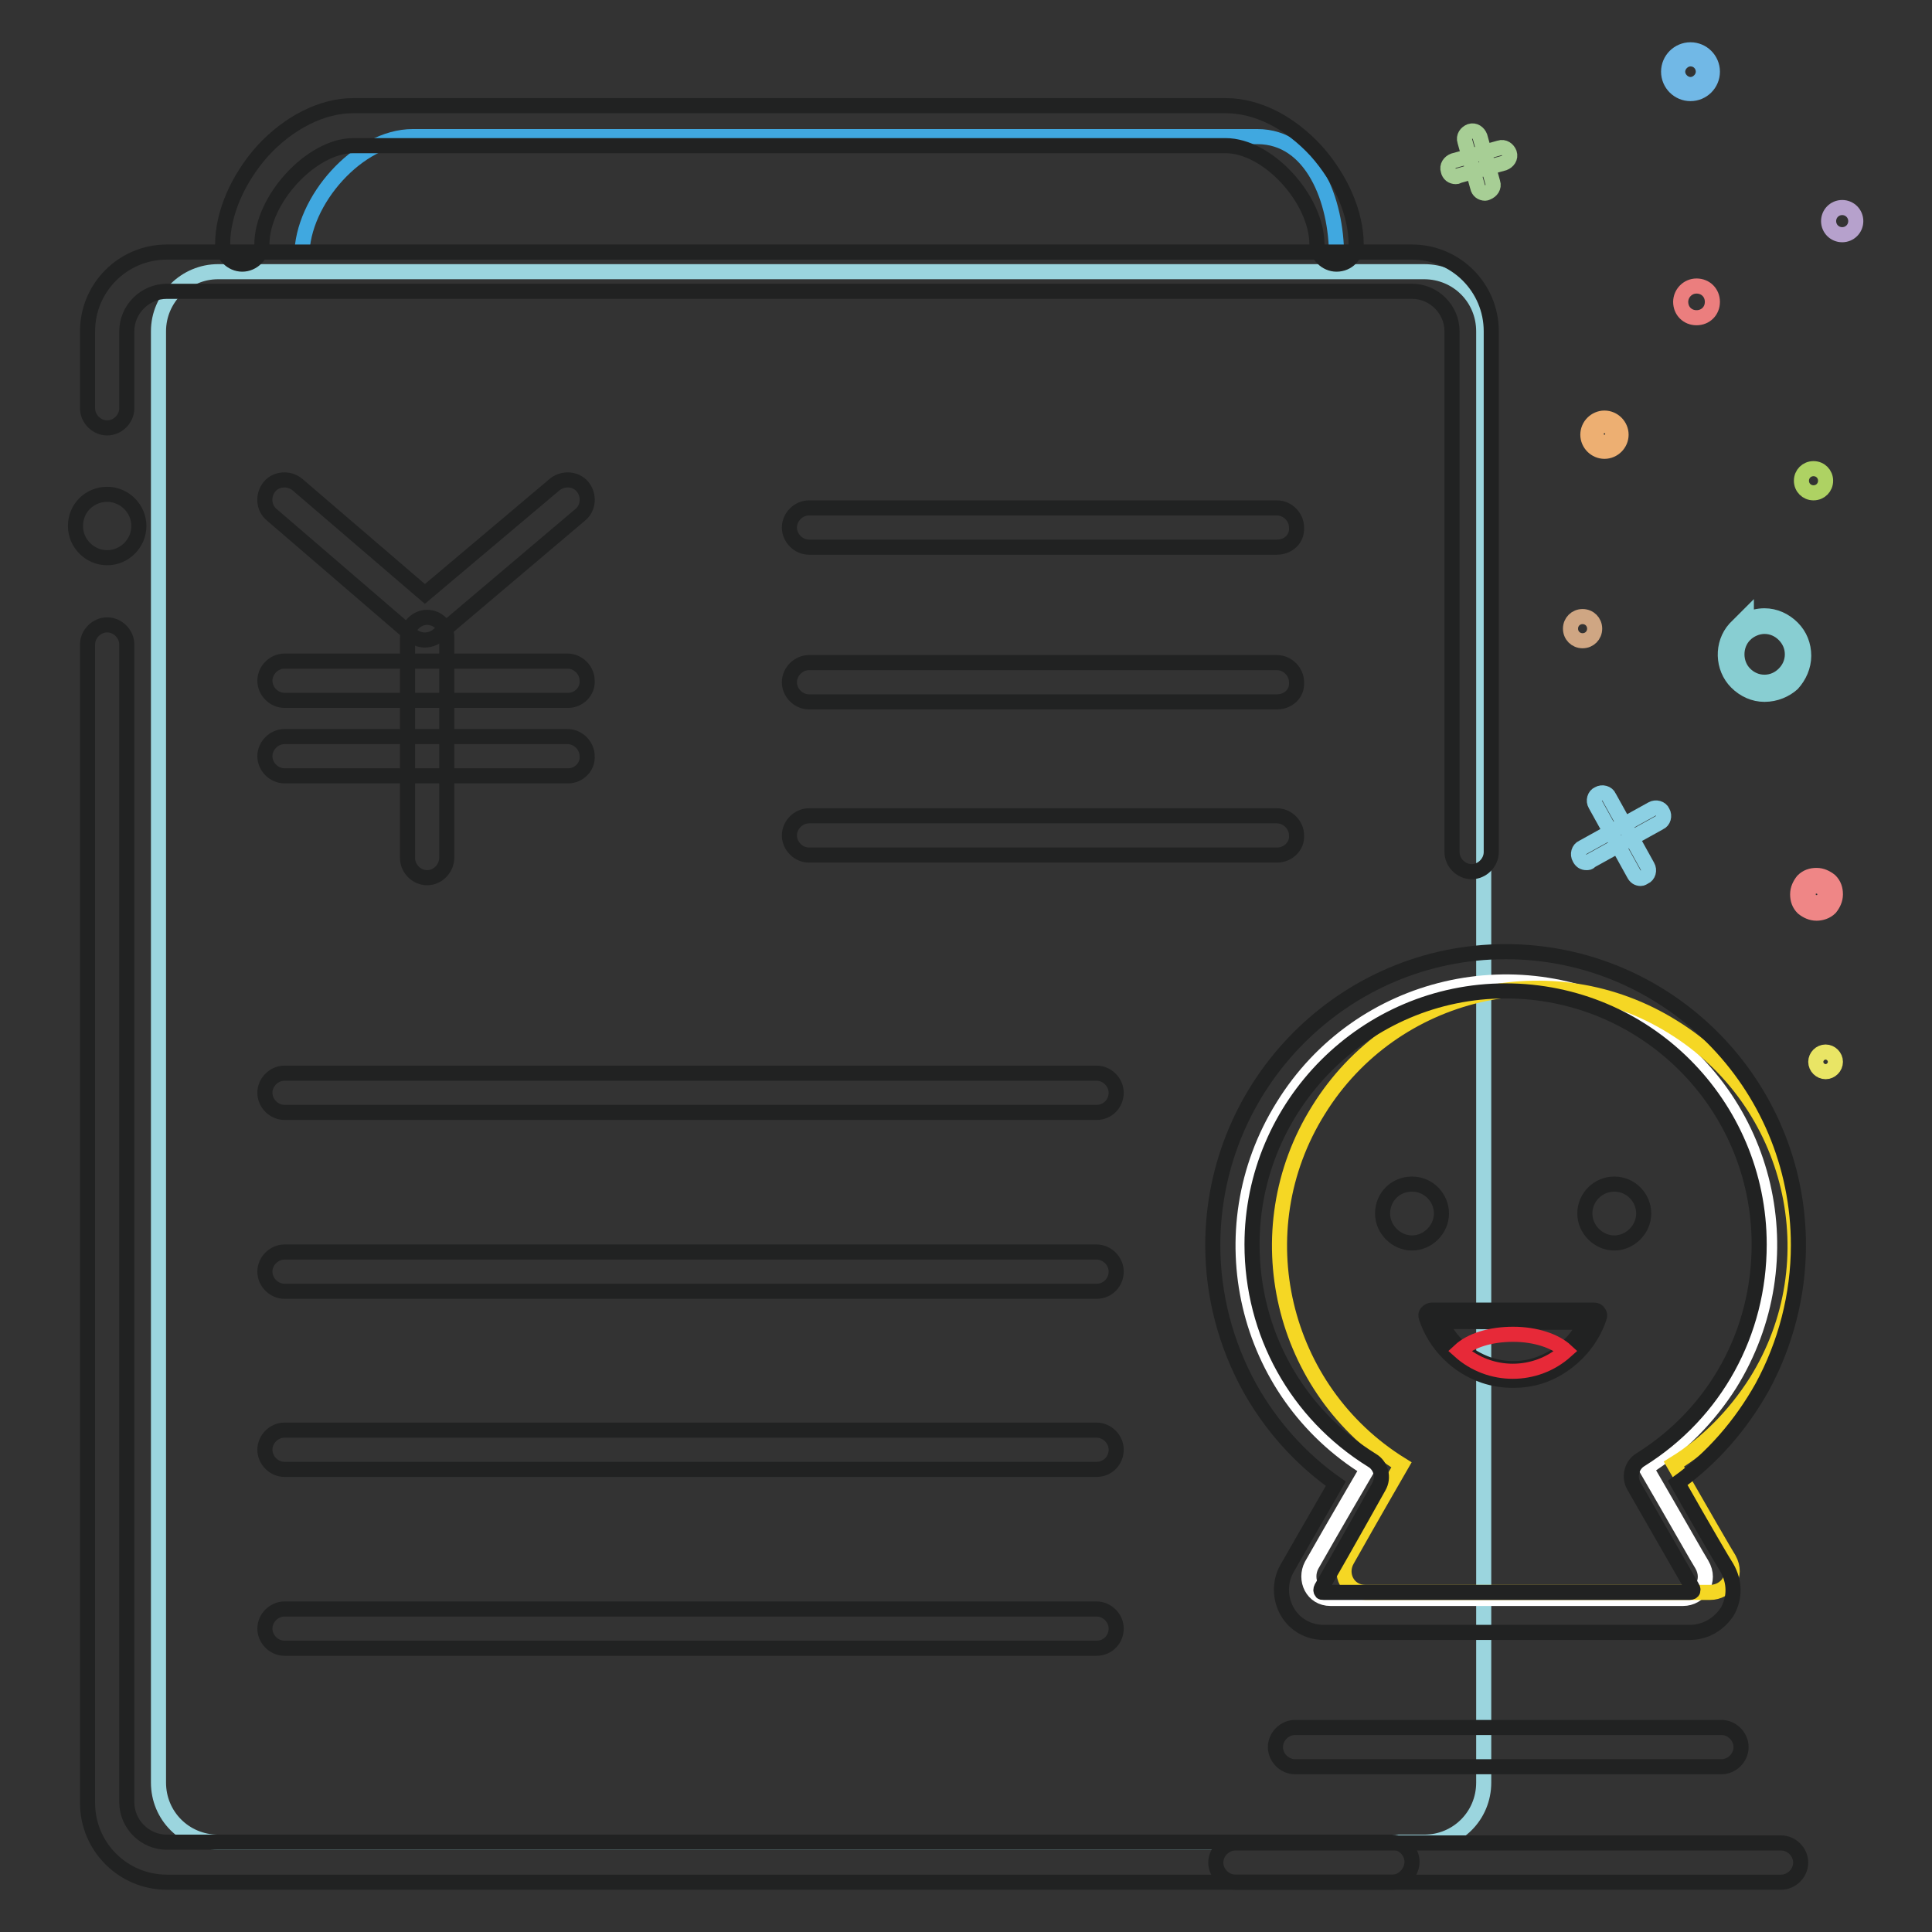 <?xml version="1.0" encoding="utf-8"?>
<!-- Svg Vector Icons : http://www.onlinewebfonts.com/icon -->
<!DOCTYPE svg PUBLIC "-//W3C//DTD SVG 1.1//EN" "http://www.w3.org/Graphics/SVG/1.1/DTD/svg11.dtd">
<svg version="1.1" xmlns="http://www.w3.org/2000/svg" xmlns:xlink="http://www.w3.org/1999/xlink" x="0px" y="0px" viewBox="0 0 256 256" enable-background="new 0 0 256 256" xml:space="preserve">
<rect x="0" y="0" width="256" height="256" fill="#333333" stroke="none"/>
<g> <path stroke-width="2" fill-opacity="0" stroke="#8cd0e3"  d="M217.4,116.4c-0.4,0-0.7-0.2-0.9-0.6l-5.1-9.2c-0.3-0.5-0.1-1.2,0.4-1.4c0.5-0.3,1.2-0.1,1.4,0.4l5.1,9.2 c0.3,0.5,0.1,1.2-0.4,1.4C217.7,116.3,217.6,116.4,217.4,116.4z"/> <path stroke-width="2" fill-opacity="0" stroke="#8cd0e3"  d="M210.2,114.3c-0.4,0-0.7-0.2-0.9-0.6c-0.3-0.5-0.1-1.2,0.4-1.4l9.2-5.1c0.5-0.3,1.2-0.1,1.4,0.4 c0.3,0.5,0.1,1.2-0.4,1.4l-9.2,5.1C210.6,114.3,210.4,114.3,210.2,114.3z"/> <path stroke-width="2" fill-opacity="0" stroke="#a7ce95"  d="M196.8,25.6c-0.5,0-0.9-0.3-1-0.8l-1.7-6.1c-0.2-0.6,0.2-1.1,0.7-1.3c0.6-0.2,1.1,0.2,1.3,0.7l1.7,6.1 c0.2,0.6-0.2,1.1-0.7,1.3C196.9,25.6,196.8,25.6,196.8,25.6z"/> <path stroke-width="2" fill-opacity="0" stroke="#a7ce95"  d="M192.9,23.4c-0.5,0-0.9-0.3-1-0.8c-0.2-0.6,0.2-1.1,0.7-1.3l6.1-1.7c0.6-0.2,1.1,0.2,1.3,0.7 c0.2,0.6-0.2,1.1-0.7,1.3l-6.1,1.7C193.1,23.4,193,23.4,192.9,23.4z"/> <path stroke-width="2" fill-opacity="0" stroke="#ef8686"  d="M240.7,121c-0.7,0-1.3-0.3-1.8-0.7c-0.5-0.5-0.7-1.1-0.7-1.8s0.3-1.3,0.7-1.8c0.5-0.5,1.1-0.7,1.8-0.7 c0.7,0,1.3,0.3,1.8,0.7c0.5,0.5,0.7,1.1,0.7,1.8s-0.3,1.3-0.7,1.8C242,120.8,241.3,121,240.7,121z M240.7,117.4 c-0.3,0-0.6,0.1-0.8,0.3c-0.2,0.2-0.3,0.5-0.3,0.8c0,0.3,0.1,0.6,0.3,0.8c0.2,0.2,0.5,0.3,0.8,0.3c0.3,0,0.6-0.1,0.8-0.3 c0.2-0.2,0.3-0.5,0.3-0.8c0-0.3-0.1-0.6-0.3-0.8C241.2,117.5,240.9,117.4,240.7,117.4z"/> <path stroke-width="2" fill-opacity="0" stroke="#71b8e6"  d="M224,12.4c-1.6,0-2.9-1.3-2.9-2.9s1.3-2.9,2.9-2.9c1.6,0,2.9,1.3,2.9,2.9S225.6,12.4,224,12.4z M224,7.8 c-0.9,0-1.7,0.8-1.7,1.7c0,0.9,0.8,1.7,1.7,1.7c0.9,0,1.7-0.8,1.7-1.7C225.7,8.6,225,7.8,224,7.8z"/> <path stroke-width="2" fill-opacity="0" stroke="#edaf72"  d="M212.6,59.8c-1.2,0-2.2-1-2.2-2.2c0-1.2,1-2.2,2.2-2.2s2.2,1,2.2,2.2C214.8,58.8,213.8,59.8,212.6,59.8z  M212.6,56.6c-0.5,0-0.9,0.4-0.9,0.9c0,0.5,0.4,0.9,0.9,0.9s0.9-0.4,0.9-0.9C213.5,57,213.1,56.6,212.6,56.6z"/> <path stroke-width="2" fill-opacity="0" stroke="#b6a1cc"  d="M242.3,29.3c0,1,0.8,1.8,1.8,1.8c1,0,1.8-0.8,1.8-1.8c0-1-0.8-1.8-1.8-1.8 C243.1,27.5,242.3,28.3,242.3,29.3z"/> <path stroke-width="2" fill-opacity="0" stroke="#eb7e7e"  d="M222.7,40c0,1.2,0.9,2.1,2.1,2.1c1.2,0,2.1-0.9,2.1-2.1s-0.9-2.1-2.1-2.1C223.6,37.9,222.7,38.9,222.7,40z" /> <path stroke-width="2" fill-opacity="0" stroke="#aed263"  d="M238.7,63.7c0,0.9,0.7,1.6,1.6,1.6c0.9,0,1.6-0.7,1.6-1.6c0-0.9-0.7-1.6-1.6-1.6 C239.4,62.1,238.7,62.8,238.7,63.7z"/> <path stroke-width="2" fill-opacity="0" stroke="#cfa683"  d="M208.1,83.3c0,0.9,0.7,1.6,1.6,1.6s1.6-0.7,1.6-1.6c0-0.9-0.7-1.6-1.6-1.6S208.1,82.4,208.1,83.3z"/> <path stroke-width="2" fill-opacity="0" stroke="#e9e565"  d="M240.6,140.7c0,0.7,0.6,1.3,1.3,1.3s1.3-0.6,1.3-1.3c0-0.7-0.6-1.3-1.3-1.3S240.6,140,240.6,140.7z"/> <path stroke-width="2" fill-opacity="0" stroke="#88ced2"  d="M233.8,92c-1.4,0-2.7-0.6-3.7-1.6c-1.9-1.9-2-5.1-0.2-7.1l0.1-0.1l0.1-0.1l1.3-1.3v0.4 c0.7-0.4,1.6-0.6,2.4-0.6h0c1.4,0,2.7,0.6,3.7,1.6c1,1,1.5,2.3,1.5,3.7c0,1.4-0.6,2.7-1.5,3.7C236.6,91.4,235.3,92,233.8,92 L233.8,92z M231.2,84.1c-1.4,1.4-1.4,3.8,0,5.2c0.7,0.7,1.6,1.1,2.6,1.1c1,0,1.9-0.4,2.6-1.1c0.7-0.7,1.1-1.6,1.1-2.6 c0-1-0.4-1.9-1.1-2.6c-0.7-0.7-1.6-1.1-2.6-1.1C232.9,83,231.9,83.4,231.2,84.1z"/> <path stroke-width="2" fill-opacity="0" stroke="#40a8e0"  d="M40,33.9c0-7.3,7.5-15.8,14.7-15.8h111.9c7.3,0,10.5,8.5,10.5,15.8"/> <path stroke-width="2" fill-opacity="0" stroke="#9bd5de"  d="M28.9,36h159.8c4.4,0,7.9,3.5,7.9,7.9v192.3c0,4.4-3.5,7.9-7.9,7.9H28.9c-4.4,0-7.9-3.5-7.9-7.9V43.9 C21,39.5,24.6,36,28.9,36z"/> <path stroke-width="2" fill-opacity="0" stroke="#212222"  d="M177.1,35c-1.4,0-2.6-1.2-2.6-2.6c0-6-6.5-13.1-12.1-13.1H46.8c-5.5,0-12.1,7.1-12.1,13.1 c0,1.4-1.2,2.6-2.6,2.6c-1.4,0-2.6-1.2-2.6-2.6c0-4.1,2-8.7,5.3-12.4c3.5-3.8,7.9-6,12-6h115.6c4.2,0,8.5,2.2,12,6 c3.3,3.7,5.3,8.3,5.3,12.4C179.7,33.8,178.6,35,177.1,35z"/> <path stroke-width="2" fill-opacity="0" stroke="#212222"  d="M184.5,249.4H22.1c-5.8,0-10.5-4.7-10.5-10.5V85.4c0-1.4,1.2-2.6,2.6-2.6c1.4,0,2.6,1.2,2.6,2.6v153.4 c0,2.9,2.4,5.3,5.3,5.3h162.4c1.4,0,2.6,1.2,2.6,2.6S185.9,249.4,184.5,249.4z M195,115.5c-1.4,0-2.6-1.2-2.6-2.6v-69 c0-2.9-2.4-5.3-5.3-5.3h-165c-2.9,0-5.3,2.4-5.3,5.3v10.2c0,1.4-1.2,2.6-2.6,2.6c-1.4,0-2.6-1.2-2.6-2.6V43.9 c0-5.8,4.7-10.5,10.5-10.5h165c5.8,0,10.5,4.7,10.5,10.5v69C197.6,114.3,196.4,115.5,195,115.5z"/> <path stroke-width="2" fill-opacity="0" stroke="#212222"  d="M10,69.7c0,2.3,1.9,4.2,4.2,4.2s4.2-1.9,4.2-4.2c0-2.3-1.9-4.2-4.2-4.2S10,67.3,10,69.7z"/> <path stroke-width="2" fill-opacity="0" stroke="#ffffff"  d="M218.1,194.5c3.9,6.7,7,12.2,7.4,12.8c1.3,2.2-0.3,4.5-2.5,4.5h-46.7c-2.4,0-3.5-2.5-2.5-4.4 c0.5-0.9,3.6-6.3,7.4-12.8c-16.4-10.1-21.4-31.6-11.2-48c10.1-16.4,31.6-21.4,48-11.2c16.4,10.1,21.4,31.6,11.2,48 C226.4,187.8,222.6,191.7,218.1,194.5L218.1,194.5z"/> <path stroke-width="2" fill-opacity="0" stroke="#f5d724"  d="M221.8,194c3.8,6.6,6.9,12,7.3,12.6c1.2,2.2-0.3,4.4-2.5,4.4h-45.7c-2.3,0-3.5-2.4-2.4-4.3 c0.5-0.9,3.5-6.2,7.2-12.6c-16-9.9-21-31-11-47c9.9-16,31-21,47-11c16,9.9,21,31,11,47C229.9,187.5,226.2,191.3,221.8,194z"/> <path stroke-width="2" fill-opacity="0" stroke="#212222"  d="M223.9,216.3h-48.5c-2,0-3.8-1-4.8-2.7c-1-1.7-1.1-3.9-0.1-5.7l0,0c0.5-0.9,3.1-5.4,6.5-11.3 c-4.7-3.3-8.6-7.7-11.4-12.7c-3.2-5.8-4.9-12.3-4.9-18.9c0-21.4,17.4-38.9,38.8-38.9c21.4,0,38.8,17.4,38.8,38.9 c0,6.6-1.7,13.1-4.8,18.8c-2.8,5-6.6,9.4-11.2,12.7c3.4,6,6.1,10.6,6.5,11.2c1.1,1.9,1.1,4,0.1,5.8 C227.8,215.2,226,216.3,223.9,216.3L223.9,216.3z M175.1,210.4c-0.1,0.2-0.1,0.4,0,0.5c0,0.1,0.1,0.1,0.3,0.1h48.5 c0.2,0,0.4-0.1,0.4-0.2c0-0.1,0.1-0.2-0.1-0.5c-0.4-0.7-3.7-6.4-7.7-13.4c-0.7-1.2-0.3-2.8,0.9-3.5c9.9-6.2,15.7-16.8,15.7-28.5 c0-18.6-15.1-33.6-33.6-33.6c-18.5,0-33.6,15.1-33.6,33.6c0,11.7,5.9,22.4,15.9,28.6c1.2,0.7,1.6,2.3,0.9,3.5 C178.9,203.8,175.7,209.4,175.1,210.4L175.1,210.4z M228.1,234.1h-56.5c-1.4,0-2.6-1.2-2.6-2.6s1.2-2.6,2.6-2.6h56.5 c1.4,0,2.6,1.2,2.6,2.6S229.5,234.1,228.1,234.1z M236,249.4h-72.3c-1.4,0-2.6-1.2-2.6-2.6s1.2-2.6,2.6-2.6H236 c1.4,0,2.6,1.2,2.6,2.6S237.4,249.4,236,249.4z M56.3,84.8c-0.6,0-1.2-0.2-1.7-0.6L36,68.2c-1.1-0.9-1.2-2.6-0.3-3.7 c0.9-1.1,2.6-1.2,3.7-0.3l16.9,14.5l17.2-14.5c1.1-0.9,2.8-0.8,3.7,0.3c0.9,1.1,0.8,2.8-0.3,3.7L58,84.2 C57.5,84.6,56.9,84.8,56.3,84.8z"/> <path stroke-width="2" fill-opacity="0" stroke="#212222"  d="M56.6,116.3c-1.4,0-2.6-1.2-2.6-2.6V84.4c0-1.4,1.2-2.6,2.6-2.6c1.4,0,2.6,1.2,2.6,2.6v29.2 C59.2,115.1,58,116.3,56.6,116.3z"/> <path stroke-width="2" fill-opacity="0" stroke="#212222"  d="M75.3,92.8H37.7c-1.4,0-2.6-1.2-2.6-2.6c0-1.4,1.2-2.6,2.6-2.6h37.5c1.4,0,2.6,1.2,2.6,2.6 C77.9,91.6,76.7,92.8,75.3,92.8z M75.3,102.8H37.7c-1.4,0-2.6-1.2-2.6-2.6c0-1.4,1.2-2.6,2.6-2.6h37.5c1.4,0,2.6,1.2,2.6,2.6 C77.9,101.6,76.7,102.8,75.3,102.8z M169.2,72.5h-62c-1.4,0-2.6-1.2-2.6-2.6c0-1.4,1.2-2.6,2.6-2.6h62c1.4,0,2.6,1.2,2.6,2.6 C171.9,71.4,170.7,72.5,169.2,72.5z M169.2,93h-62c-1.4,0-2.6-1.2-2.6-2.6c0-1.4,1.2-2.6,2.6-2.6h62c1.4,0,2.6,1.2,2.6,2.6 C171.9,91.9,170.7,93,169.2,93z M169.2,113.3h-62c-1.4,0-2.6-1.2-2.6-2.6c0-1.4,1.2-2.6,2.6-2.6h62c1.4,0,2.6,1.2,2.6,2.6 C171.9,112.1,170.7,113.3,169.2,113.3z M145.3,147.4H37.7c-1.4,0-2.6-1.2-2.6-2.6s1.2-2.6,2.6-2.6h107.6c1.4,0,2.6,1.2,2.6,2.6 S146.8,147.4,145.3,147.4z M145.3,171.1H37.7c-1.4,0-2.6-1.2-2.6-2.6c0-1.4,1.2-2.6,2.6-2.6h107.6c1.4,0,2.6,1.2,2.6,2.6 C147.9,169.9,146.8,171.1,145.3,171.1z M145.3,194.7H37.7c-1.4,0-2.6-1.2-2.6-2.6s1.2-2.6,2.6-2.6h107.6c1.4,0,2.6,1.2,2.6,2.6 S146.8,194.7,145.3,194.7z M145.3,218.4H37.7c-1.4,0-2.6-1.2-2.6-2.6s1.2-2.6,2.6-2.6h107.6c1.4,0,2.6,1.2,2.6,2.6 S146.8,218.4,145.3,218.4z"/> <path stroke-width="2" fill-opacity="0" stroke="#212222"  d="M187.1,156.9c2.2,0,3.9,1.8,3.9,3.9s-1.8,3.9-3.9,3.9c-2.1,0-3.9-1.8-3.9-3.9 C183.2,158.6,184.9,156.9,187.1,156.9z M213.9,156.9c2.2,0,3.9,1.8,3.9,3.9s-1.8,3.9-3.9,3.9c-2.1,0-3.9-1.8-3.9-3.9 C210,158.6,211.8,156.9,213.9,156.9z M211.2,174.4c-2,5.9-8.4,9.1-14.3,7.1c-3.4-1.1-6-3.8-7.2-7.2 C191.4,174.3,205.8,174.4,211.2,174.4z"/> <path stroke-width="2" fill-opacity="0" stroke="#212222"  d="M200.5,182.9c-1.3,0-2.6-0.2-3.8-0.6c-3.6-1.2-6.5-4.1-7.7-7.7c-0.1-0.2-0.1-0.5,0.1-0.7 c0.2-0.2,0.4-0.3,0.6-0.3c0.9,0,5.8,0,10.9,0c4,0,8.2,0,10.6,0c0.3,0,0.5,0.1,0.6,0.3c0.2,0.2,0.2,0.5,0.1,0.7c-1,3-3.2,5.5-6,7 C204.2,182.5,202.4,182.9,200.5,182.9L200.5,182.9z M190.9,175.1c1.2,2.7,3.5,4.7,6.3,5.7c2.7,0.9,5.5,0.7,8-0.6 c2.2-1.1,3.9-2.9,4.9-5c-2.4,0-6,0-9.4,0C196.7,175.1,192.8,175.1,190.9,175.1L190.9,175.1z"/> <path stroke-width="2" fill-opacity="0" stroke="#e72938"  d="M200.5,176.8c3,0,5.6,0.9,7,2.2c-4,3.6-10.1,3.6-14.1,0C194.9,177.6,197.5,176.8,200.5,176.8z"/></g>
</svg>